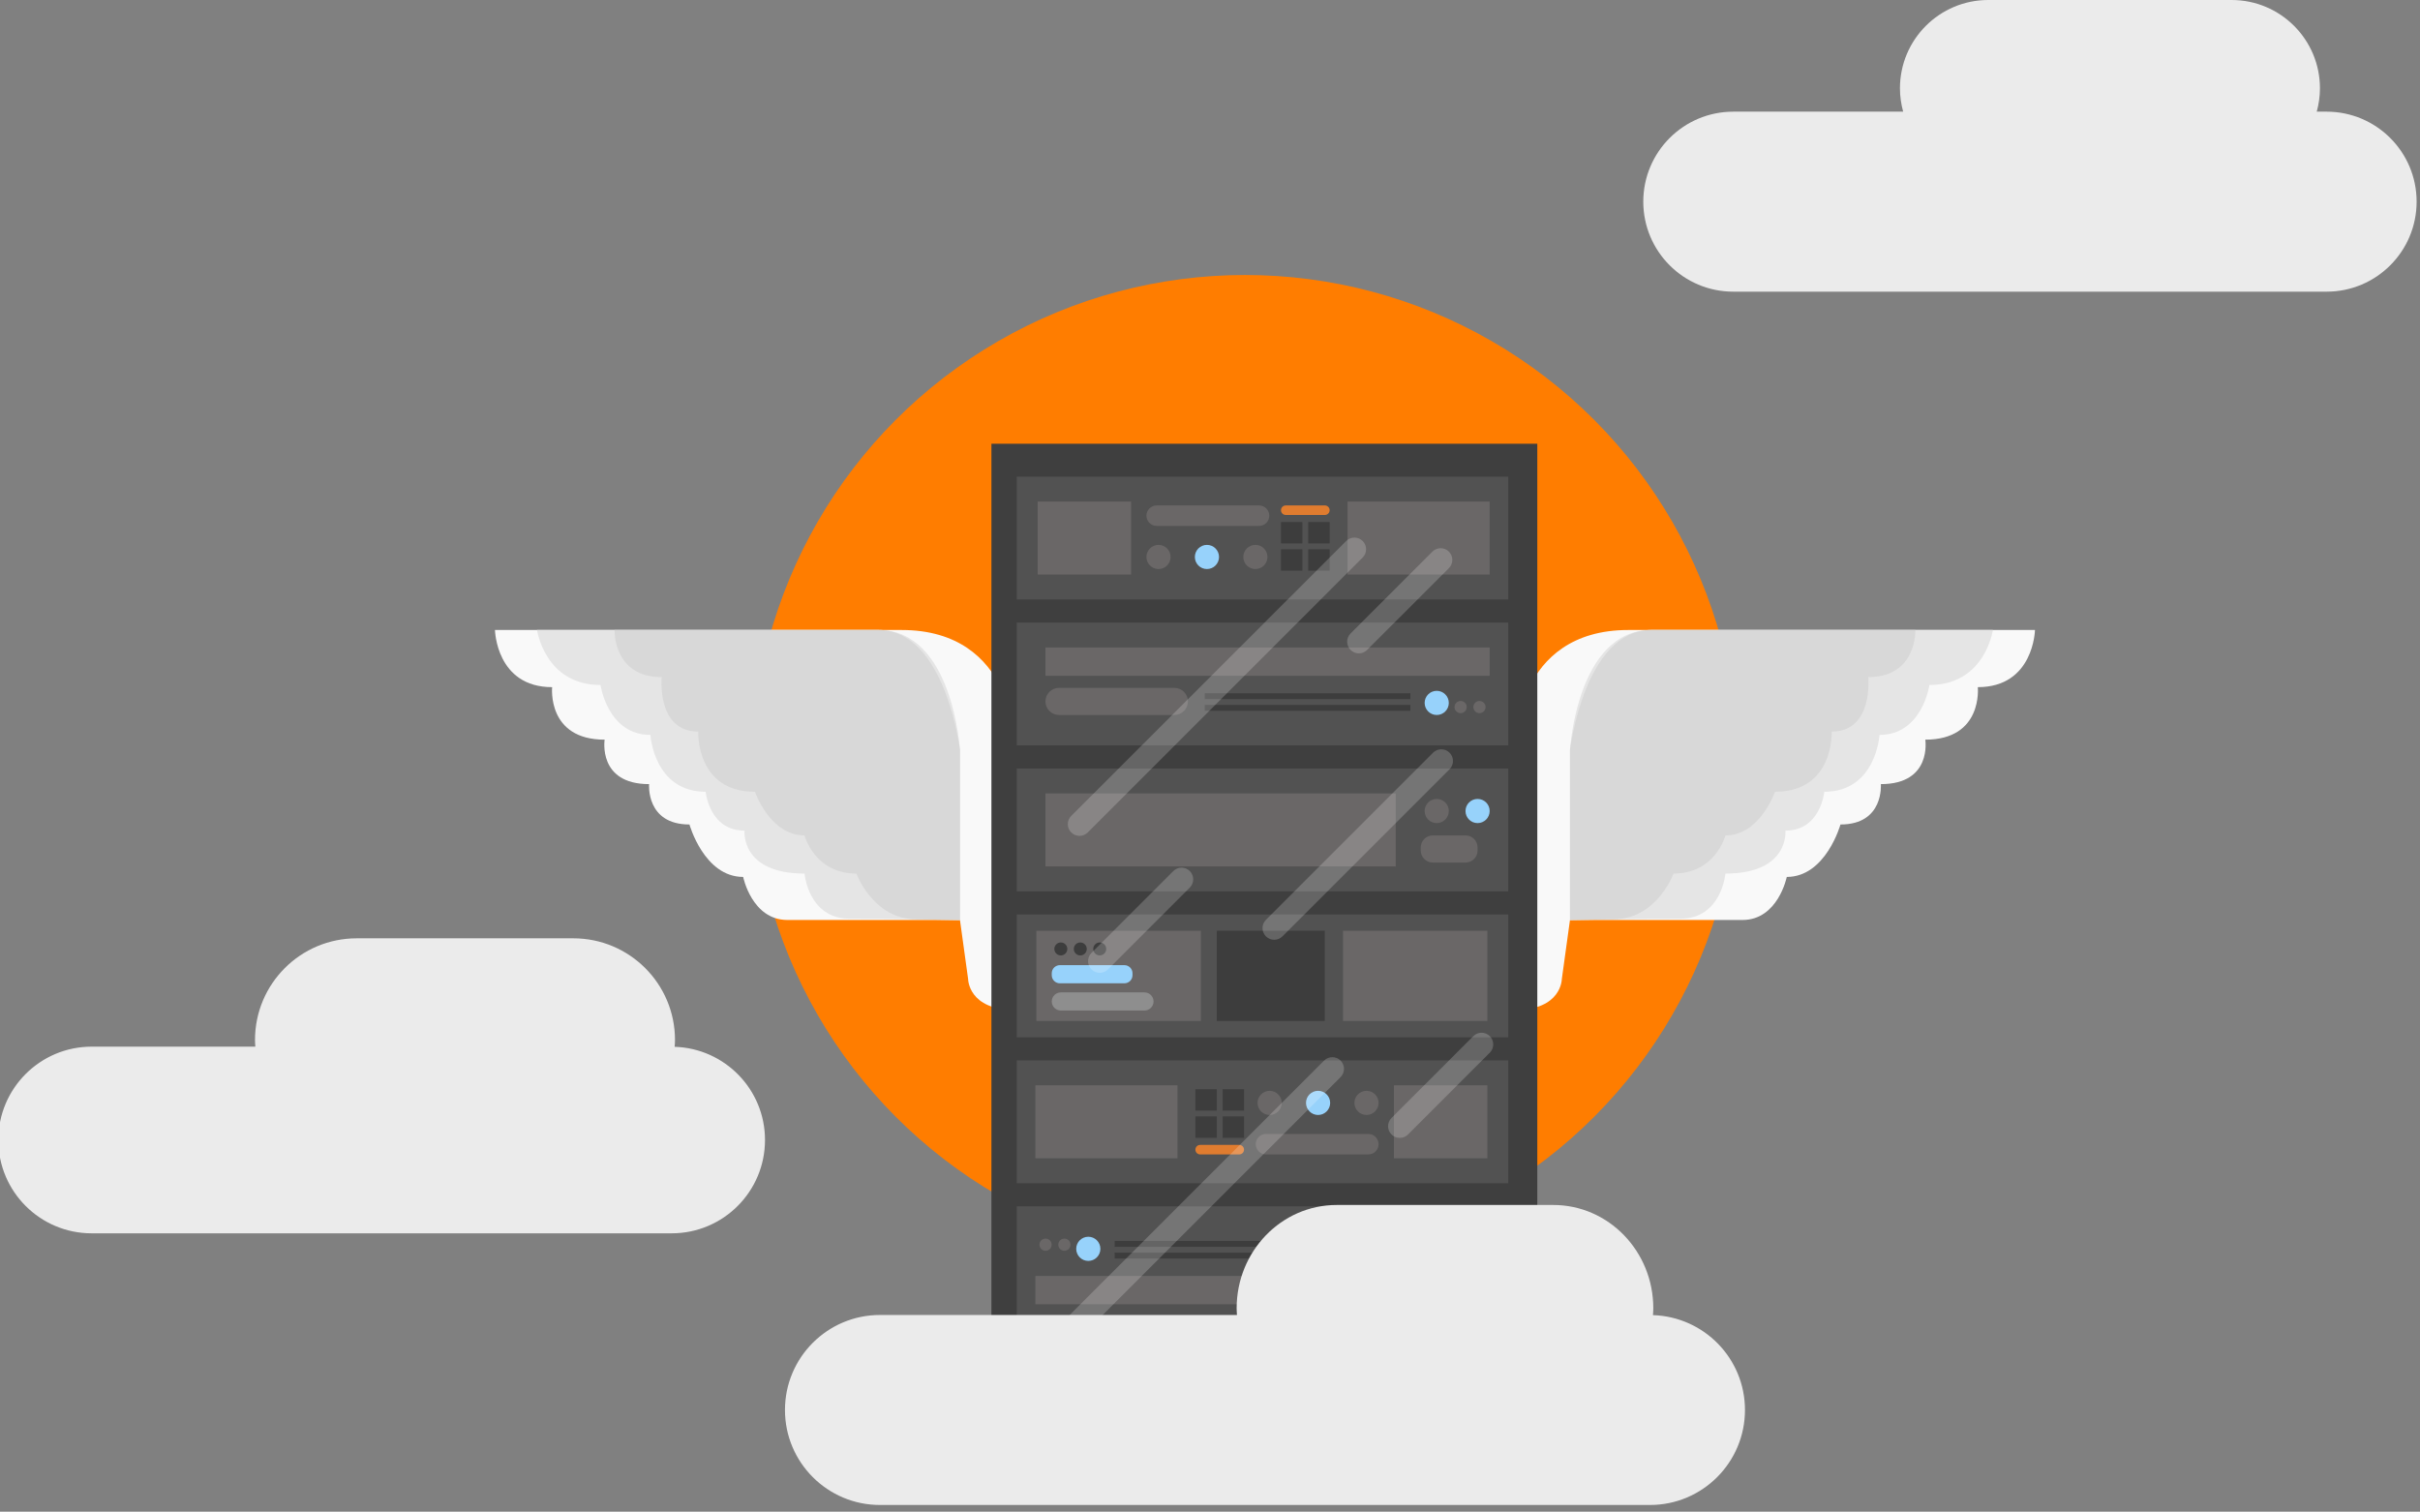 <?xml version="1.0" encoding="utf-8"?>
<!-- Generator: Adobe Illustrator 17.0.0, SVG Export Plug-In . SVG Version: 6.00 Build 0)  -->
<!DOCTYPE svg PUBLIC "-//W3C//DTD SVG 1.1//EN" "http://www.w3.org/Graphics/SVG/1.1/DTD/svg11.dtd">
<svg version="1.1" id="Layer_1" xmlns="http://www.w3.org/2000/svg" xmlns:xlink="http://www.w3.org/1999/xlink" x="0px" y="0px"
	 width="484px" height="302.333px" viewBox="0 0 484 302.333" enable-background="new 0 0 484 302.333" xml:space="preserve">
<rect x="0" y="0" width="484" height="302.333" fill="#808080" stroke="none"/>
<g id="Layer_5">
</g>
<g id="Servidores_Alas">
	<g id="Layer_95">
	</g>
</g>
<g id="Layer_94">
</g>
<circle fill="#FF7D00" cx="248.994" cy="153.667" r="98.667"/>
<g>
	<g>
		<path fill="#F9F9F9" d="M302.994,202v-53c0,0-0.067-23,22.695-23c22.763,0,81.305,0,81.305,0s-0.228,11.433-11.433,11.433
			c0,0,1.083,10.501-10.501,10.501c0,0,1.417,8.892-8.892,8.892c0,0,0.688,8.074-8.074,8.074c0,0-2.92,10.488-10.737,10.488
			c0,0-1.745,8.612-8.861,8.612s-34.502,0-34.502,0l-1.631,11.828C312.363,195.828,312.336,202,302.994,202z"/>
	</g>
	<path fill="#E5E5E5" d="M398.578,126c0,0-1.549,11-12.693,11c0,0-1.41,9.983-9.984,9.983c0,0-0.665,11.37-11.045,11.37
		c0,0-0.714,7.771-7.771,7.771c0,0,0.852,8.592-12,8.592c0,0-0.761,9.03-9.03,9.03c-8.268,0.001-22.061,0.254-22.061,0.254v-34
		c0,0,1.435-24,16.264-24C345.086,126,398.578,126,398.578,126z"/>
	<path fill="#D8D8D8" d="M383.073,126c0,0,0.367,9.419-9.419,9.419c0,0,1.088,10.9-7.315,10.9c0,0,0.54,12.035-11.345,12.035
		c0,0-2.988,8.733-9.908,8.733c0,0-1.978,7.63-10.38,7.63c0,0-3.326,9.146-12.019,9.146L313.994,184v-34c0,0,2.918-24,16.264-24
		C343.603,126,383.073,126,383.073,126z"/>
</g>
<g>
	<g>
		<path fill="#F9F9F9" d="M202.994,202v-53c0,0,0.067-23-22.695-23c-22.763,0-81.305,0-81.305,0s0.229,11.433,11.433,11.433
			c0,0-1.083,10.501,10.501,10.501c0,0-1.417,8.892,8.892,8.892c0,0-0.688,8.074,8.074,8.074c0,0,2.92,10.488,10.737,10.488
			c0,0,1.745,8.612,8.861,8.612c7.116,0,34.502,0,34.502,0l1.631,11.828C193.625,195.828,193.652,202,202.994,202z"/>
	</g>
	<path fill="#E5E5E5" d="M107.41,126c0,0,1.549,11,12.693,11c0,0,1.41,9.983,9.984,9.983c0,0,0.665,11.37,11.045,11.37
		c0,0,0.714,7.771,7.771,7.771c0,0-0.852,8.592,11.999,8.592c0,0,0.761,9.03,9.03,9.03c8.269,0.001,22.062,0.254,22.062,0.254v-34
		c0,0-1.435-24-16.264-24C160.902,126,107.41,126,107.41,126z"/>
	<path fill="#D8D8D8" d="M122.915,126c0,0-0.367,9.419,9.419,9.419c0,0-1.088,10.9,7.315,10.9c0,0-0.54,12.035,11.345,12.035
		c0,0,2.988,8.733,9.908,8.733c0,0,1.977,7.63,10.38,7.63c0,0,3.326,9.146,12.019,9.146l8.693,0.137v-34c0,0-2.918-24-16.264-24
		C162.385,126,122.915,126,122.915,126z"/>
</g>
<g>
	<g>
		<path fill="#D37530" d="M298.766,174.717h-33.131c-1.396,0-2.528-1.132-2.528-2.527v-11.309c0-1.396,1.132-2.527,2.528-2.527
			h33.131c1.396,0,2.529,1.131,2.529,2.527v11.309C301.295,173.585,300.162,174.717,298.766,174.717"/>
	</g>
	<g>
		<path fill="#D37530" d="M281.121,111.319h-33.133c-1.396,0-2.528-1.134-2.528-2.528V97.484c0-1.397,1.132-2.529,2.528-2.529
			h33.133c1.395,0,2.527,1.132,2.527,2.529v11.307C283.648,110.186,282.516,111.319,281.121,111.319"/>
	</g>
	<g>
		<path fill="#D37530" d="M286.099,264.555h-33.133c-1.396,0-2.527-1.132-2.527-2.527v-11.307c0-1.396,1.132-2.529,2.527-2.529
			h33.133c1.397,0,2.527,1.133,2.527,2.529v11.307C288.627,263.423,287.496,264.555,286.099,264.555"/>
	</g>
	<g>
		<rect x="198.285" y="88.749" fill="#3F3F3F" width="109.176" height="211.581"/>
	</g>
	<g>
		<rect x="203.353" y="270.456" fill="#525252" width="98.299" height="24.569"/>
	</g>
	<g>
		<rect x="225.862" y="275.441" fill="#6A6767" width="70.056" height="14.6"/>
	</g>
	<g>
		<path fill="#97D2FB" d="M207.072,278.958c0-1.334,1.082-2.417,2.417-2.417s2.417,1.083,2.417,2.417
			c0,1.335-1.082,2.418-2.417,2.418S207.072,280.293,207.072,278.958"/>
	</g>
	<g>
		<path fill="#6A6767" d="M215.243,278.958c0-1.334,1.083-2.417,2.417-2.417c1.334,0,2.417,1.083,2.417,2.417
			c0,1.335-1.083,2.418-2.417,2.418S215.243,280.293,215.243,278.958"/>
	</g>
	<g>
		<path fill="#6A6767" d="M218.459,289.263h-6.574c-1.318,0-2.396-1.078-2.396-2.396v-0.631c0-1.318,1.078-2.397,2.396-2.397h6.574
			c1.318,0,2.396,1.079,2.396,2.397v0.631C220.855,288.185,219.777,289.263,218.459,289.263"/>
	</g>
	<g>
		<rect x="203.353" y="153.703" fill="#525252" width="98.299" height="24.569"/>
	</g>
	<g>
		<rect x="209.088" y="158.688" fill="#6A6767" width="70.055" height="14.6"/>
	</g>
	<g>
		<path fill="#97D2FB" d="M297.934,162.204c0-1.334-1.083-2.416-2.418-2.416c-1.334,0-2.416,1.082-2.416,2.416
			c0,1.336,1.082,2.418,2.416,2.418S297.934,163.54,297.934,162.204"/>
	</g>
	<g>
		<path fill="#6A6767" d="M289.762,162.204c0-1.334-1.082-2.416-2.418-2.416c-1.333,0-2.416,1.082-2.416,2.416
			c0,1.336,1.083,2.418,2.416,2.418C288.679,164.622,289.762,163.54,289.762,162.204"/>
	</g>
	<g>
		<path fill="#6A6767" d="M286.545,172.51h6.574c1.318,0,2.397-1.079,2.397-2.396v-0.631c0-1.319-1.078-2.396-2.397-2.396h-6.574
			c-1.318,0-2.396,1.076-2.396,2.396v0.631C284.149,171.431,285.226,172.51,286.545,172.51"/>
	</g>
	<g>
		<rect x="203.353" y="241.268" fill="#525252" width="98.299" height="24.57"/>
	</g>
	<g>
		<rect x="207.072" y="255.196" fill="#6A6767" width="88.846" height="5.657"/>
	</g>
	<g>
		<rect x="222.93" y="248.191" fill="#3D3D3D" width="41.116" height="1.18"/>
	</g>
	<g>
		<rect x="222.93" y="250.527" fill="#3D3D3D" width="41.116" height="1.177"/>
	</g>
	<g>
		<path fill="#6A6767" d="M207.89,248.939c0-0.673,0.546-1.218,1.22-1.218s1.221,0.545,1.221,1.218c0,0.675-0.547,1.221-1.221,1.221
			C208.435,250.159,207.89,249.613,207.89,248.939"/>
	</g>
	<g>
		<path fill="#6A6767" d="M211.658,248.939c0-0.673,0.547-1.218,1.22-1.218s1.221,0.545,1.221,1.218
			c0,0.675-0.548,1.221-1.221,1.221C212.205,250.159,211.658,249.613,211.658,248.939"/>
	</g>
	<g>
		<path fill="#97D2FB" d="M215.243,249.77c0-1.337,1.083-2.418,2.417-2.418c1.334,0,2.417,1.081,2.417,2.418
			c0,1.334-1.083,2.417-2.417,2.417C216.326,252.188,215.243,251.105,215.243,249.77"/>
	</g>
	<g>
		<path fill="#6A6767" d="M293.205,252.775H270.13c-1.491,0-2.712-1.219-2.712-2.711c0-1.491,1.221-2.712,2.712-2.712h23.075
			c1.492,0,2.711,1.221,2.711,2.712C295.916,251.557,294.697,252.775,293.205,252.775"/>
	</g>
	<g>
		<rect x="203.353" y="124.514" fill="#525252" width="98.299" height="24.57"/>
	</g>
	<g>
		<rect x="209.088" y="129.5" fill="#6A6767" width="88.846" height="5.656"/>
	</g>
	<g>
		<rect x="240.959" y="140.982" fill="#3D3D3D" width="41.115" height="1.178"/>
	</g>
	<g>
		<rect x="240.959" y="138.648" fill="#3D3D3D" width="41.115" height="1.178"/>
	</g>
	<g>
		<path fill="#6A6767" d="M297.115,141.412c0,0.675-0.547,1.221-1.22,1.221c-0.674,0-1.22-0.546-1.22-1.221
			c0-0.674,0.546-1.219,1.22-1.219C296.568,140.193,297.115,140.738,297.115,141.412"/>
	</g>
	<g>
		<path fill="#6A6767" d="M293.347,141.412c0,0.675-0.548,1.221-1.221,1.221c-0.674,0-1.22-0.546-1.22-1.221
			c0-0.674,0.546-1.219,1.22-1.219C292.8,140.193,293.347,140.738,293.347,141.412"/>
	</g>
	<g>
		<path fill="#97D2FB" d="M289.762,140.583c0,1.335-1.082,2.417-2.418,2.417c-1.333,0-2.416-1.082-2.416-2.417
			c0-1.336,1.083-2.417,2.416-2.417C288.679,138.166,289.762,139.247,289.762,140.583"/>
	</g>
	<g>
		<path fill="#6A6767" d="M211.8,137.576h23.075c1.492,0,2.712,1.221,2.712,2.713c0,1.49-1.22,2.711-2.712,2.711H211.8
			c-1.492,0-2.712-1.221-2.712-2.711C209.088,138.797,210.308,137.576,211.8,137.576"/>
	</g>
	<g>
		<rect x="203.353" y="212.079" fill="#525252" width="98.299" height="24.57"/>
	</g>
	<g>
		<rect x="278.789" y="217.064" fill="#6A6767" width="18.684" height="14.599"/>
	</g>
	<g>
		<rect x="207.072" y="217.064" fill="#6A6767" width="28.428" height="14.599"/>
	</g>
	<g>
		<path fill="#6A6767" d="M270.885,220.581c0-1.334,1.082-2.417,2.418-2.417c1.334,0,2.416,1.083,2.416,2.417
			c0,1.334-1.082,2.418-2.416,2.418C271.967,222.999,270.885,221.915,270.885,220.581"/>
	</g>
	<g>
		<path fill="#6A6767" d="M251.512,220.581c0-1.334,1.083-2.417,2.418-2.417c1.334,0,2.416,1.083,2.416,2.417
			c0,1.334-1.082,2.418-2.416,2.418C252.595,222.999,251.512,221.915,251.512,220.581"/>
	</g>
	<g>
		<path fill="#97D2FB" d="M261.199,220.581c0-1.334,1.082-2.417,2.416-2.417c1.335,0,2.418,1.083,2.418,2.417
			c0,1.334-1.083,2.418-2.418,2.418C262.281,222.999,261.199,221.915,261.199,220.581"/>
	</g>
	<g>
		<path fill="#6A6767" d="M273.672,230.886h-20.481c-1.126,0-2.047-0.921-2.047-2.047c0-1.125,0.921-2.047,2.047-2.047h20.481
			c1.127,0,2.047,0.922,2.047,2.047C275.719,229.965,274.799,230.886,273.672,230.886"/>
	</g>
	<g>
		<rect x="244.525" y="217.843" fill="#3D3D3D" width="4.28" height="4.28"/>
	</g>
	<g>
		<rect x="244.525" y="223.29" fill="#3D3D3D" width="4.28" height="4.28"/>
	</g>
	<g>
		<rect x="239.078" y="223.29" fill="#3D3D3D" width="4.281" height="4.28"/>
	</g>
	<g>
		<path fill="#E07C2F" d="M247.853,230.886h-7.822c-0.526,0-0.953-0.427-0.953-0.952c0-0.526,0.427-0.952,0.953-0.952h7.822
			c0.525,0,0.952,0.426,0.952,0.952C248.805,230.459,248.379,230.886,247.853,230.886"/>
	</g>
	<g>
		<rect x="239.078" y="217.843" fill="#3D3D3D" width="4.281" height="4.28"/>
	</g>
	<g>
		<rect x="203.353" y="95.327" fill="#525252" width="98.299" height="24.569"/>
	</g>
	<g>
		<rect x="207.531" y="100.311" fill="#6A6767" width="18.686" height="14.601"/>
	</g>
	<g>
		<rect x="269.506" y="100.311" fill="#6A6767" width="28.426" height="14.601"/>
	</g>
	<g>
		<path fill="#6A6767" d="M234.119,111.395c0,1.334-1.082,2.416-2.416,2.416c-1.335,0-2.417-1.082-2.417-2.416
			s1.082-2.418,2.417-2.418C233.037,108.977,234.119,110.061,234.119,111.395"/>
	</g>
	<g>
		<path fill="#6A6767" d="M253.492,111.395c0,1.334-1.082,2.416-2.416,2.416c-1.334,0-2.417-1.082-2.417-2.416
			s1.083-2.418,2.417-2.418S253.492,110.061,253.492,111.395"/>
	</g>
	<g>
		<path fill="#97D2FB" d="M243.806,111.395c0,1.334-1.084,2.416-2.417,2.416c-1.335,0-2.417-1.082-2.417-2.416
			s1.082-2.418,2.417-2.418C242.722,108.977,243.806,110.061,243.806,111.395"/>
	</g>
	<g>
		<path fill="#6A6767" d="M231.333,101.091h20.481c1.125,0,2.047,0.921,2.047,2.047c0,1.125-0.922,2.046-2.047,2.046h-20.481
			c-1.126,0-2.047-0.921-2.047-2.046C229.286,102.012,230.207,101.091,231.333,101.091"/>
	</g>
	<g>
		<rect x="256.199" y="109.854" fill="#3D3D3D" width="4.279" height="4.279"/>
	</g>
	<g>
		<rect x="256.199" y="104.404" fill="#3D3D3D" width="4.279" height="4.282"/>
	</g>
	<g>
		<rect x="261.646" y="104.404" fill="#3D3D3D" width="4.281" height="4.282"/>
	</g>
	<g>
		<path fill="#E07C2F" d="M257.151,101.091h7.823c0.525,0,0.953,0.425,0.953,0.952c0,0.525-0.428,0.953-0.953,0.953h-7.823
			c-0.525,0-0.952-0.428-0.952-0.953C256.199,101.516,256.626,101.091,257.151,101.091"/>
	</g>
	<g>
		<rect x="261.646" y="109.854" fill="#3D3D3D" width="4.281" height="4.279"/>
	</g>
	<g>
		<rect x="203.353" y="182.893" fill="#525252" width="98.299" height="24.567"/>
	</g>
	<g>
		<rect x="207.275" y="186.157" fill="#6A6767" width="32.905" height="18.038"/>
	</g>
	<g>
		<rect x="243.359" y="186.157" fill="#3D3D3D" width="21.595" height="18.038"/>
	</g>
	<g>
		<rect x="268.603" y="186.157" fill="#6A6767" width="28.869" height="18.038"/>
	</g>
	<g>
		<path fill="#8E8E8E" d="M228.896,202.109h-16.73c-1,0-1.816-0.816-1.816-1.814c0-0.999,0.816-1.815,1.816-1.815h16.73
			c0.999,0,1.816,0.816,1.816,1.815C230.713,201.294,229.895,202.109,228.896,202.109"/>
	</g>
	<g>
		<path fill="#97D2FB" d="M224.883,196.663h-12.916c-0.89,0-1.617-0.728-1.617-1.617v-0.398c0-0.888,0.728-1.615,1.617-1.615h12.916
			c0.889,0,1.617,0.728,1.617,1.615v0.398C226.5,195.936,225.771,196.663,224.883,196.663"/>
	</g>
	<g>
		<path fill="#3D3D3D" d="M213.463,189.789c0,0.717-0.582,1.297-1.298,1.297s-1.296-0.58-1.296-1.297s0.58-1.297,1.296-1.297
			S213.463,189.072,213.463,189.789"/>
	</g>
	<g>
		<path fill="#3D3D3D" d="M217.353,189.789c0,0.717-0.581,1.297-1.297,1.297c-0.717,0-1.297-0.58-1.297-1.297
			s0.58-1.297,1.297-1.297C216.772,188.492,217.353,189.072,217.353,189.789"/>
	</g>
	<g>
		<path fill="#3D3D3D" d="M221.245,189.789c0,0.717-0.582,1.297-1.298,1.297s-1.297-0.58-1.297-1.297s0.581-1.297,1.297-1.297
			S221.245,189.072,221.245,189.789"/>
	</g>
	<g opacity="0.2">
		<path fill="#FFFFFF" d="M215.897,167.176c0.598,0,1.195-0.229,1.651-0.685l54.987-54.987c0.911-0.911,0.911-2.391,0-3.302
			c-0.913-0.911-2.39-0.911-3.302,0l-54.988,54.987c-0.911,0.913-0.911,2.391,0,3.302
			C214.703,166.947,215.3,167.176,215.897,167.176z"/>
		<path fill="#FFFFFF" d="M268.117,212.123c-0.912-0.911-2.39-0.911-3.303,0l-54.986,54.987c-0.912,0.911-0.912,2.391,0,3.302
			c0.455,0.456,1.053,0.685,1.65,0.685c0.598,0,1.194-0.229,1.65-0.685l54.988-54.987
			C269.028,214.514,269.028,213.034,268.117,212.123z"/>
		<path fill="#FFFFFF" d="M286.611,150.546l-33.424,33.425c-0.912,0.911-0.912,2.391,0,3.303c0.455,0.455,1.053,0.684,1.65,0.684
			c0.598,0,1.195-0.229,1.65-0.684l33.425-33.426c0.911-0.911,0.911-2.389,0-3.302C289.001,149.635,287.523,149.635,286.611,150.546
			z"/>
		<path fill="#FFFFFF" d="M270.117,129.992c0.456,0.457,1.054,0.686,1.65,0.686c0.598,0,1.195-0.229,1.651-0.686l16.363-16.361
			c0.911-0.913,0.911-2.391,0-3.303s-2.39-0.912-3.302,0l-16.363,16.361C269.205,127.603,269.205,129.08,270.117,129.992z"/>
		<path fill="#FFFFFF" d="M297.964,207.232c-0.912-0.911-2.39-0.911-3.302,0l-16.363,16.363c-0.912,0.911-0.912,2.391,0,3.302
			c0.456,0.457,1.053,0.684,1.651,0.684c0.597,0,1.194-0.227,1.651-0.684l16.362-16.363
			C298.875,209.623,298.875,208.144,297.964,207.232z"/>
		<path fill="#FFFFFF" d="M234.66,174.216l-16.363,16.364c-0.912,0.911-0.912,2.389,0,3.302c0.455,0.455,1.053,0.683,1.65,0.683
			c0.598,0,1.195-0.228,1.651-0.683l16.362-16.364c0.912-0.911,0.912-2.39,0-3.302C237.049,173.306,235.572,173.306,234.66,174.216z
			"/>
		<path fill="#FFFFFF" d="M275.195,248.876l-26.689,26.689c-0.911,0.91-0.911,2.39,0,3.301c0.456,0.455,1.053,0.684,1.651,0.684
			s1.193-0.229,1.65-0.684l26.688-26.689c0.911-0.911,0.911-2.39,0-3.302C277.585,247.965,276.107,247.965,275.195,248.876z"/>
	</g>
</g>
<path fill="#EBEBEB" d="M330.594,263.03c0.029-0.453,0.067-0.903,0.067-1.364c0-11.414-8.954-20.667-20-20.667h-43.333
	c-11.046,0-20,9.253-20,20.667c0,0.45,0.038,0.89,0.065,1.333h-71.399c-10.493,0-19,8.507-19,19s8.507,19,19,19h154
	c10.493,0,19-8.507,19-19C348.994,271.709,340.807,263.35,330.594,263.03z"/>
<path fill="#EBEBEB" d="M134.931,209.364c0.03-0.453,0.069-0.903,0.069-1.364c0-11.23-9.104-20.333-20.333-20.333H71.333
	C60.104,187.667,51,196.77,51,208c0,0.45,0.039,0.891,0.067,1.333H18.333c-10.309,0-18.667,8.357-18.667,18.667
	s8.357,18.667,18.667,18.667h116C144.642,246.667,153,238.31,153,228C153,217.893,144.961,209.682,134.931,209.364z"/>
<path fill="#EBEBEB" d="M465.324,22.333h-1.977c0.407-1.489,0.643-3.049,0.643-4.667C463.991,7.91,456.081,0,446.324,0h-48.667
	c-9.756,0-17.666,7.91-17.666,17.667c0,1.618,0.236,3.178,0.643,4.667h-33.977c-9.941,0-18,8.059-18,18s8.059,18,18,18h118.667
	c9.941,0,18-8.059,18-18C483.324,30.392,475.265,22.333,465.324,22.333z"/>
</svg>
